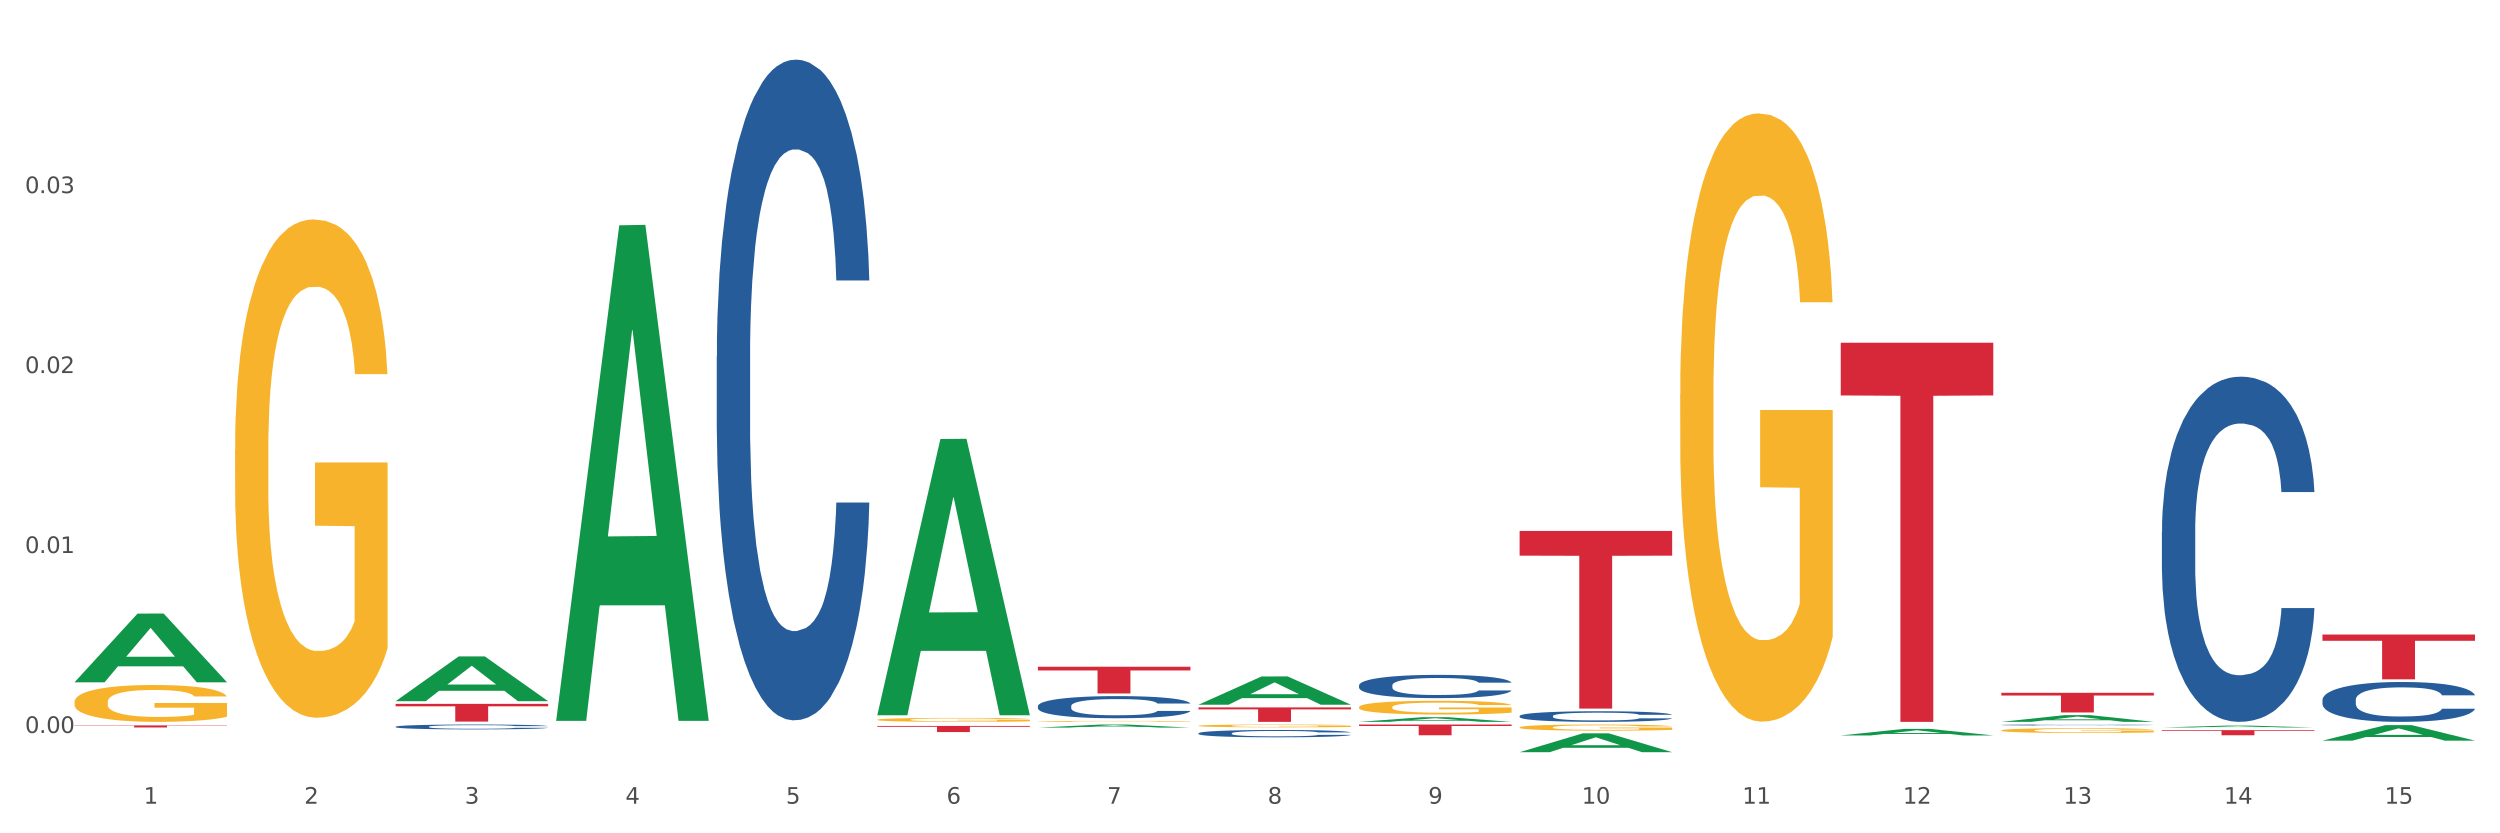<?xml version="1.0" encoding="utf-8" standalone="no"?>
<!DOCTYPE svg PUBLIC "-//W3C//DTD SVG 1.1//EN"
  "http://www.w3.org/Graphics/SVG/1.1/DTD/svg11.dtd">
<svg xmlns:xlink="http://www.w3.org/1999/xlink" width="1080pt" height="360pt" viewBox="0 0 1080 360" xmlns="http://www.w3.org/2000/svg" version="1.1">
 <rect x="0" y="0" width="1080" height="360" fill="#333333" stroke="none"/>
 <defs>
  <style type="text/css">*{stroke-linejoin: round; stroke-linecap: butt}</style>
 </defs>
 <g id="figure_1">
  <g id="patch_1">
   <path d="M 0 360 
L 1080 360 
L 1080 0 
L 0 0 
z
" style="fill: #ffffff; stroke: #ffffff; stroke-linejoin: miter"/>
  </g>
  <g id="axes_1">
   <g id="matplotlib.axis_1">
    <g id="xtick_1">
     <g id="text_1">
      <!-- 1 -->
      <g style="fill: #4d4d4d" transform="translate(62.07 347.204) scale(0.096 -0.096)">
       <defs>
        <path id="DejaVuSans-31" d="M 794 531 
L 1825 531 
L 1825 4091 
L 703 3866 
L 703 4441 
L 1819 4666 
L 2450 4666 
L 2450 531 
L 3481 531 
L 3481 0 
L 794 0 
L 794 531 
z
" transform="scale(0.016)"/>
       </defs>
       <use xlink:href="#DejaVuSans-31"/>
      </g>
     </g>
    </g>
    <g id="xtick_2">
     <g id="text_2">
      <!-- 2 -->
      <g style="fill: #4d4d4d" transform="translate(131.436 347.204) scale(0.096 -0.096)">
       <defs>
        <path id="DejaVuSans-32" d="M 1228 531 
L 3431 531 
L 3431 0 
L 469 0 
L 469 531 
Q 828 903 1448 1529 
Q 2069 2156 2228 2338 
Q 2531 2678 2651 2914 
Q 2772 3150 2772 3378 
Q 2772 3750 2511 3984 
Q 2250 4219 1831 4219 
Q 1534 4219 1204 4116 
Q 875 4013 500 3803 
L 500 4441 
Q 881 4594 1212 4672 
Q 1544 4750 1819 4750 
Q 2544 4750 2975 4387 
Q 3406 4025 3406 3419 
Q 3406 3131 3298 2873 
Q 3191 2616 2906 2266 
Q 2828 2175 2409 1742 
Q 1991 1309 1228 531 
z
" transform="scale(0.016)"/>
       </defs>
       <use xlink:href="#DejaVuSans-32"/>
      </g>
     </g>
    </g>
    <g id="xtick_3">
     <g id="text_3">
      <!-- 3 -->
      <g style="fill: #4d4d4d" transform="translate(200.802 347.204) scale(0.096 -0.096)">
       <defs>
        <path id="DejaVuSans-33" d="M 2597 2516 
Q 3050 2419 3304 2112 
Q 3559 1806 3559 1356 
Q 3559 666 3084 287 
Q 2609 -91 1734 -91 
Q 1441 -91 1130 -33 
Q 819 25 488 141 
L 488 750 
Q 750 597 1062 519 
Q 1375 441 1716 441 
Q 2309 441 2620 675 
Q 2931 909 2931 1356 
Q 2931 1769 2642 2001 
Q 2353 2234 1838 2234 
L 1294 2234 
L 1294 2753 
L 1863 2753 
Q 2328 2753 2575 2939 
Q 2822 3125 2822 3475 
Q 2822 3834 2567 4026 
Q 2313 4219 1838 4219 
Q 1578 4219 1281 4162 
Q 984 4106 628 3988 
L 628 4550 
Q 988 4650 1302 4700 
Q 1616 4750 1894 4750 
Q 2613 4750 3031 4423 
Q 3450 4097 3450 3541 
Q 3450 3153 3228 2886 
Q 3006 2619 2597 2516 
z
" transform="scale(0.016)"/>
       </defs>
       <use xlink:href="#DejaVuSans-33"/>
      </g>
     </g>
    </g>
    <g id="xtick_4">
     <g id="text_4">
      <!-- 4 -->
      <g style="fill: #4d4d4d" transform="translate(270.169 347.204) scale(0.096 -0.096)">
       <defs>
        <path id="DejaVuSans-34" d="M 2419 4116 
L 825 1625 
L 2419 1625 
L 2419 4116 
z
M 2253 4666 
L 3047 4666 
L 3047 1625 
L 3713 1625 
L 3713 1100 
L 3047 1100 
L 3047 0 
L 2419 0 
L 2419 1100 
L 313 1100 
L 313 1709 
L 2253 4666 
z
" transform="scale(0.016)"/>
       </defs>
       <use xlink:href="#DejaVuSans-34"/>
      </g>
     </g>
    </g>
    <g id="xtick_5">
     <g id="text_5">
      <!-- 5 -->
      <g style="fill: #4d4d4d" transform="translate(339.535 347.204) scale(0.096 -0.096)">
       <defs>
        <path id="DejaVuSans-35" d="M 691 4666 
L 3169 4666 
L 3169 4134 
L 1269 4134 
L 1269 2991 
Q 1406 3038 1543 3061 
Q 1681 3084 1819 3084 
Q 2600 3084 3056 2656 
Q 3513 2228 3513 1497 
Q 3513 744 3044 326 
Q 2575 -91 1722 -91 
Q 1428 -91 1123 -41 
Q 819 9 494 109 
L 494 744 
Q 775 591 1075 516 
Q 1375 441 1709 441 
Q 2250 441 2565 725 
Q 2881 1009 2881 1497 
Q 2881 1984 2565 2268 
Q 2250 2553 1709 2553 
Q 1456 2553 1204 2497 
Q 953 2441 691 2322 
L 691 4666 
z
" transform="scale(0.016)"/>
       </defs>
       <use xlink:href="#DejaVuSans-35"/>
      </g>
     </g>
    </g>
    <g id="xtick_6">
     <g id="text_6">
      <!-- 6 -->
      <g style="fill: #4d4d4d" transform="translate(408.901 347.204) scale(0.096 -0.096)">
       <defs>
        <path id="DejaVuSans-36" d="M 2113 2584 
Q 1688 2584 1439 2293 
Q 1191 2003 1191 1497 
Q 1191 994 1439 701 
Q 1688 409 2113 409 
Q 2538 409 2786 701 
Q 3034 994 3034 1497 
Q 3034 2003 2786 2293 
Q 2538 2584 2113 2584 
z
M 3366 4563 
L 3366 3988 
Q 3128 4100 2886 4159 
Q 2644 4219 2406 4219 
Q 1781 4219 1451 3797 
Q 1122 3375 1075 2522 
Q 1259 2794 1537 2939 
Q 1816 3084 2150 3084 
Q 2853 3084 3261 2657 
Q 3669 2231 3669 1497 
Q 3669 778 3244 343 
Q 2819 -91 2113 -91 
Q 1303 -91 875 529 
Q 447 1150 447 2328 
Q 447 3434 972 4092 
Q 1497 4750 2381 4750 
Q 2619 4750 2861 4703 
Q 3103 4656 3366 4563 
z
" transform="scale(0.016)"/>
       </defs>
       <use xlink:href="#DejaVuSans-36"/>
      </g>
     </g>
    </g>
    <g id="xtick_7">
     <g id="text_7">
      <!-- 7 -->
      <g style="fill: #4d4d4d" transform="translate(478.267 347.204) scale(0.096 -0.096)">
       <defs>
        <path id="DejaVuSans-37" d="M 525 4666 
L 3525 4666 
L 3525 4397 
L 1831 0 
L 1172 0 
L 2766 4134 
L 525 4134 
L 525 4666 
z
" transform="scale(0.016)"/>
       </defs>
       <use xlink:href="#DejaVuSans-37"/>
      </g>
     </g>
    </g>
    <g id="xtick_8">
     <g id="text_8">
      <!-- 8 -->
      <g style="fill: #4d4d4d" transform="translate(547.634 347.204) scale(0.096 -0.096)">
       <defs>
        <path id="DejaVuSans-38" d="M 2034 2216 
Q 1584 2216 1326 1975 
Q 1069 1734 1069 1313 
Q 1069 891 1326 650 
Q 1584 409 2034 409 
Q 2484 409 2743 651 
Q 3003 894 3003 1313 
Q 3003 1734 2745 1975 
Q 2488 2216 2034 2216 
z
M 1403 2484 
Q 997 2584 770 2862 
Q 544 3141 544 3541 
Q 544 4100 942 4425 
Q 1341 4750 2034 4750 
Q 2731 4750 3128 4425 
Q 3525 4100 3525 3541 
Q 3525 3141 3298 2862 
Q 3072 2584 2669 2484 
Q 3125 2378 3379 2068 
Q 3634 1759 3634 1313 
Q 3634 634 3220 271 
Q 2806 -91 2034 -91 
Q 1263 -91 848 271 
Q 434 634 434 1313 
Q 434 1759 690 2068 
Q 947 2378 1403 2484 
z
M 1172 3481 
Q 1172 3119 1398 2916 
Q 1625 2713 2034 2713 
Q 2441 2713 2670 2916 
Q 2900 3119 2900 3481 
Q 2900 3844 2670 4047 
Q 2441 4250 2034 4250 
Q 1625 4250 1398 4047 
Q 1172 3844 1172 3481 
z
" transform="scale(0.016)"/>
       </defs>
       <use xlink:href="#DejaVuSans-38"/>
      </g>
     </g>
    </g>
    <g id="xtick_9">
     <g id="text_9">
      <!-- 9 -->
      <g style="fill: #4d4d4d" transform="translate(617 347.204) scale(0.096 -0.096)">
       <defs>
        <path id="DejaVuSans-39" d="M 703 97 
L 703 672 
Q 941 559 1184 500 
Q 1428 441 1663 441 
Q 2288 441 2617 861 
Q 2947 1281 2994 2138 
Q 2813 1869 2534 1725 
Q 2256 1581 1919 1581 
Q 1219 1581 811 2004 
Q 403 2428 403 3163 
Q 403 3881 828 4315 
Q 1253 4750 1959 4750 
Q 2769 4750 3195 4129 
Q 3622 3509 3622 2328 
Q 3622 1225 3098 567 
Q 2575 -91 1691 -91 
Q 1453 -91 1209 -44 
Q 966 3 703 97 
z
M 1959 2075 
Q 2384 2075 2632 2365 
Q 2881 2656 2881 3163 
Q 2881 3666 2632 3958 
Q 2384 4250 1959 4250 
Q 1534 4250 1286 3958 
Q 1038 3666 1038 3163 
Q 1038 2656 1286 2365 
Q 1534 2075 1959 2075 
z
" transform="scale(0.016)"/>
       </defs>
       <use xlink:href="#DejaVuSans-39"/>
      </g>
     </g>
    </g>
    <g id="xtick_10">
     <g id="text_10">
      <!-- 10 -->
      <g style="fill: #4d4d4d" transform="translate(683.312 347.204) scale(0.096 -0.096)">
       <defs>
        <path id="DejaVuSans-30" d="M 2034 4250 
Q 1547 4250 1301 3770 
Q 1056 3291 1056 2328 
Q 1056 1369 1301 889 
Q 1547 409 2034 409 
Q 2525 409 2770 889 
Q 3016 1369 3016 2328 
Q 3016 3291 2770 3770 
Q 2525 4250 2034 4250 
z
M 2034 4750 
Q 2819 4750 3233 4129 
Q 3647 3509 3647 2328 
Q 3647 1150 3233 529 
Q 2819 -91 2034 -91 
Q 1250 -91 836 529 
Q 422 1150 422 2328 
Q 422 3509 836 4129 
Q 1250 4750 2034 4750 
z
" transform="scale(0.016)"/>
       </defs>
       <use xlink:href="#DejaVuSans-31"/>
       <use xlink:href="#DejaVuSans-30" transform="translate(63.623 0)"/>
      </g>
     </g>
    </g>
    <g id="xtick_11">
     <g id="text_11">
      <!-- 11 -->
      <g style="fill: #4d4d4d" transform="translate(752.678 347.204) scale(0.096 -0.096)">
       <use xlink:href="#DejaVuSans-31"/>
       <use xlink:href="#DejaVuSans-31" transform="translate(63.623 0)"/>
      </g>
     </g>
    </g>
    <g id="xtick_12">
     <g id="text_12">
      <!-- 12 -->
      <g style="fill: #4d4d4d" transform="translate(822.044 347.204) scale(0.096 -0.096)">
       <use xlink:href="#DejaVuSans-31"/>
       <use xlink:href="#DejaVuSans-32" transform="translate(63.623 0)"/>
      </g>
     </g>
    </g>
    <g id="xtick_13">
     <g id="text_13">
      <!-- 13 -->
      <g style="fill: #4d4d4d" transform="translate(891.411 347.204) scale(0.096 -0.096)">
       <use xlink:href="#DejaVuSans-31"/>
       <use xlink:href="#DejaVuSans-33" transform="translate(63.623 0)"/>
      </g>
     </g>
    </g>
    <g id="xtick_14">
     <g id="text_14">
      <!-- 14 -->
      <g style="fill: #4d4d4d" transform="translate(960.777 347.204) scale(0.096 -0.096)">
       <use xlink:href="#DejaVuSans-31"/>
       <use xlink:href="#DejaVuSans-34" transform="translate(63.623 0)"/>
      </g>
     </g>
    </g>
    <g id="xtick_15">
     <g id="text_15">
      <!-- 15 -->
      <g style="fill: #4d4d4d" transform="translate(1030.143 347.204) scale(0.096 -0.096)">
       <use xlink:href="#DejaVuSans-31"/>
       <use xlink:href="#DejaVuSans-35" transform="translate(63.623 0)"/>
      </g>
     </g>
    </g>
    <g id="xtick_16"/>
    <g id="xtick_17"/>
    <g id="xtick_18"/>
    <g id="xtick_19"/>
    <g id="xtick_20"/>
    <g id="xtick_21"/>
    <g id="xtick_22"/>
    <g id="xtick_23"/>
    <g id="xtick_24"/>
    <g id="xtick_25"/>
    <g id="xtick_26"/>
    <g id="xtick_27"/>
    <g id="xtick_28"/>
    <g id="xtick_29"/>
   </g>
   <g id="matplotlib.axis_2">
    <g id="ytick_1">
     <g id="text_16">
      <!-- 0.00 -->
      <g style="fill: #4d4d4d" transform="translate(10.8 316.642) scale(0.096 -0.096)">
       <defs>
        <path id="DejaVuSans-2e" d="M 684 794 
L 1344 794 
L 1344 0 
L 684 0 
L 684 794 
z
" transform="scale(0.016)"/>
       </defs>
       <use xlink:href="#DejaVuSans-30"/>
       <use xlink:href="#DejaVuSans-2e" transform="translate(63.623 0)"/>
       <use xlink:href="#DejaVuSans-30" transform="translate(95.41 0)"/>
       <use xlink:href="#DejaVuSans-30" transform="translate(159.033 0)"/>
      </g>
     </g>
    </g>
    <g id="ytick_2">
     <g id="text_17">
      <!-- 0.01 -->
      <g style="fill: #4d4d4d" transform="translate(10.8 238.906) scale(0.096 -0.096)">
       <use xlink:href="#DejaVuSans-30"/>
       <use xlink:href="#DejaVuSans-2e" transform="translate(63.623 0)"/>
       <use xlink:href="#DejaVuSans-30" transform="translate(95.41 0)"/>
       <use xlink:href="#DejaVuSans-31" transform="translate(159.033 0)"/>
      </g>
     </g>
    </g>
    <g id="ytick_3">
     <g id="text_18">
      <!-- 0.02 -->
      <g style="fill: #4d4d4d" transform="translate(10.8 161.17) scale(0.096 -0.096)">
       <use xlink:href="#DejaVuSans-30"/>
       <use xlink:href="#DejaVuSans-2e" transform="translate(63.623 0)"/>
       <use xlink:href="#DejaVuSans-30" transform="translate(95.41 0)"/>
       <use xlink:href="#DejaVuSans-32" transform="translate(159.033 0)"/>
      </g>
     </g>
    </g>
    <g id="ytick_4">
     <g id="text_19">
      <!-- 0.03 -->
      <g style="fill: #4d4d4d" transform="translate(10.8 83.435) scale(0.096 -0.096)">
       <use xlink:href="#DejaVuSans-30"/>
       <use xlink:href="#DejaVuSans-2e" transform="translate(63.623 0)"/>
       <use xlink:href="#DejaVuSans-30" transform="translate(95.41 0)"/>
       <use xlink:href="#DejaVuSans-33" transform="translate(159.033 0)"/>
      </g>
     </g>
    </g>
    <g id="ytick_5"/>
    <g id="ytick_6"/>
    <g id="ytick_7"/>
    <g id="ytick_8"/>
   </g>
   <g id="PolyCollection_1">
    <path d="M 32.175 294.718 
L 32.243 294.69 
L 59.417 265.072 
L 70.695 265.044 
L 98.073 294.774 
L 85.029 294.774 
L 79.119 287.851 
L 51.061 287.851 
L 50.857 287.963 
L 45.151 294.774 
L 32.175 294.774 
L 32.175 294.718 
L 54.594 283.719 
L 75.586 283.692 
L 65.192 271.381 
L 65.056 271.325 
L 64.92 271.409 
L 54.526 283.692 
L 54.594 283.719 
L 32.175 294.718 
z
" clip-path="url(#p62527c1f6c)" style="fill: #109648"/>
    <path d="M 170.907 313.939 
L 170.985 313.937 
L 170.985 313.883 
L 171.219 313.81 
L 172.076 313.676 
L 173.166 313.574 
L 175.036 313.455 
L 176.048 313.405 
L 177.373 313.35 
L 180.099 313.259 
L 183.215 313.183 
L 185.396 313.14 
L 187.031 313.113 
L 190.692 313.065 
L 192.796 313.044 
L 194.977 313.027 
L 196.846 313.016 
L 199.962 313.002 
L 202.454 312.996 
L 205.336 312.994 
L 207.751 312.996 
L 210.945 313.004 
L 215.618 313.027 
L 217.41 313.04 
L 219.825 313.064 
L 222.317 313.094 
L 224.342 313.125 
L 226.679 313.169 
L 229.094 313.227 
L 231.431 313.3 
L 233.066 313.367 
L 234.391 313.438 
L 235.559 313.524 
L 236.416 313.618 
L 236.805 313.697 
L 222.551 313.697 
L 222.161 313.626 
L 221.382 313.549 
L 220.604 313.497 
L 219.747 313.455 
L 218.422 313.407 
L 217.254 313.377 
L 215.307 313.34 
L 213.515 313.317 
L 212.035 313.304 
L 210.244 313.292 
L 206.427 313.281 
L 203.701 313.281 
L 201.987 313.284 
L 199.884 313.294 
L 198.092 313.307 
L 195.989 313.33 
L 194.353 313.355 
L 192.718 313.388 
L 191.783 313.411 
L 190.381 313.453 
L 189.446 313.488 
L 188.2 313.547 
L 187.499 313.59 
L 186.252 313.699 
L 185.707 313.78 
L 185.474 313.835 
L 185.318 313.897 
L 185.318 314.196 
L 185.785 314.331 
L 186.175 314.388 
L 186.798 314.454 
L 187.966 314.538 
L 189.68 314.621 
L 191.471 314.68 
L 192.951 314.717 
L 194.353 314.744 
L 195.755 314.765 
L 197.469 314.784 
L 198.871 314.796 
L 200.974 314.807 
L 203.467 314.813 
L 205.414 314.813 
L 209.387 314.803 
L 211.178 314.794 
L 212.892 314.78 
L 214.761 314.759 
L 216.241 314.736 
L 217.098 314.719 
L 218.5 314.682 
L 219.591 314.644 
L 220.526 314.6 
L 221.149 314.561 
L 221.85 314.504 
L 222.395 314.438 
L 222.551 314.404 
L 236.805 314.404 
L 236.494 314.473 
L 235.949 314.54 
L 234.858 314.63 
L 234.001 314.682 
L 232.677 314.746 
L 231.275 314.799 
L 229.328 314.859 
L 227.536 314.903 
L 225.667 314.941 
L 223.641 314.976 
L 219.98 315.024 
L 218.656 315.037 
L 215.852 315.06 
L 213.671 315.074 
L 210.477 315.087 
L 207.206 315.095 
L 203.779 315.097 
L 200.741 315.093 
L 197.391 315.082 
L 195.288 315.07 
L 192.951 315.053 
L 190.225 315.026 
L 187.655 314.993 
L 185.24 314.955 
L 182.981 314.911 
L 180.878 314.861 
L 178.152 314.778 
L 176.126 314.698 
L 174.646 314.623 
L 173.634 314.559 
L 172.621 314.479 
L 172.076 314.423 
L 171.219 314.289 
L 170.907 314.164 
L 170.907 313.939 
z
" clip-path="url(#p62527c1f6c)" style="fill: #255c99"/>
    <path d="M 101.541 194.27 
L 101.619 194.073 
L 101.619 186.995 
L 101.775 180.9 
L 102.553 166.155 
L 103.72 153.965 
L 104.575 147.477 
L 105.431 142.169 
L 106.443 136.86 
L 107.688 131.355 
L 109.944 123.294 
L 111.344 119.165 
L 113.056 114.84 
L 116.168 108.548 
L 118.424 105.01 
L 120.758 102.06 
L 124.57 98.521 
L 127.06 96.949 
L 129.705 95.769 
L 132.895 94.983 
L 135.307 94.786 
L 140.598 95.376 
L 145.11 97.145 
L 147.289 98.521 
L 150.089 100.881 
L 151.568 102.454 
L 153.979 105.599 
L 156.469 109.728 
L 158.181 113.267 
L 160.748 119.952 
L 162.693 126.636 
L 164.483 134.894 
L 165.416 140.596 
L 166.117 145.904 
L 166.739 151.999 
L 167.361 161.633 
L 153.357 161.633 
L 152.812 154.751 
L 151.957 148.263 
L 150.712 141.972 
L 149.623 138.04 
L 147.755 133.125 
L 146.044 129.979 
L 144.254 127.62 
L 142.076 125.653 
L 140.364 124.67 
L 137.952 123.884 
L 133.206 124.081 
L 130.017 125.653 
L 127.838 127.62 
L 126.438 129.389 
L 125.193 131.355 
L 123.792 134.108 
L 122.159 138.236 
L 120.992 141.972 
L 119.825 146.691 
L 118.891 151.409 
L 118.035 156.914 
L 117.335 162.812 
L 116.79 168.907 
L 116.324 176.378 
L 115.935 188.765 
L 115.935 215.7 
L 116.09 221.795 
L 116.479 229.856 
L 116.946 235.951 
L 117.724 243.225 
L 118.424 248.14 
L 119.747 255.218 
L 121.225 261.117 
L 122.392 264.852 
L 123.559 267.998 
L 125.582 272.323 
L 127.838 275.862 
L 129.783 278.025 
L 132.428 279.991 
L 134.218 280.777 
L 135.774 281.171 
L 139.586 281.171 
L 142.309 280.581 
L 145.343 279.205 
L 147.678 277.435 
L 149.623 275.272 
L 151.801 271.733 
L 153.201 268.391 
L 153.201 227.3 
L 136.085 227.103 
L 136.085 199.775 
L 167.439 199.775 
L 167.439 279.991 
L 166.117 284.12 
L 164.638 287.855 
L 163.082 291.198 
L 160.748 295.326 
L 157.947 299.259 
L 155.458 302.011 
L 152.812 304.37 
L 149.7 306.533 
L 145.655 308.499 
L 143.165 309.286 
L 140.053 309.875 
L 136.396 310.072 
L 133.206 309.679 
L 130.094 308.696 
L 126.827 306.926 
L 123.637 304.37 
L 121.225 301.815 
L 118.813 298.669 
L 116.246 294.54 
L 114.223 290.608 
L 112.667 287.069 
L 110.955 282.547 
L 109.088 276.649 
L 107.688 271.34 
L 106.443 265.835 
L 105.12 258.757 
L 104.186 252.662 
L 103.253 244.995 
L 102.708 239.293 
L 102.086 230.446 
L 101.619 218.059 
L 101.541 194.27 
z
" clip-path="url(#p62527c1f6c)" style="fill: #f7b32b"/>
    <path d="M 379.006 310.925 
L 379.084 310.923 
L 379.084 310.867 
L 379.24 310.818 
L 380.018 310.701 
L 381.185 310.604 
L 382.04 310.553 
L 382.896 310.51 
L 383.908 310.468 
L 385.152 310.424 
L 387.409 310.36 
L 388.809 310.327 
L 390.521 310.293 
L 393.633 310.243 
L 395.889 310.215 
L 398.223 310.191 
L 402.035 310.163 
L 404.525 310.151 
L 407.17 310.141 
L 410.36 310.135 
L 412.772 310.134 
L 418.062 310.138 
L 422.575 310.152 
L 424.753 310.163 
L 427.554 310.182 
L 429.032 310.195 
L 431.444 310.22 
L 433.934 310.252 
L 435.646 310.281 
L 438.213 310.334 
L 440.158 310.387 
L 441.948 310.453 
L 442.881 310.498 
L 443.581 310.54 
L 444.204 310.589 
L 444.826 310.665 
L 430.822 310.665 
L 430.277 310.61 
L 429.422 310.559 
L 428.177 310.509 
L 427.087 310.478 
L 425.22 310.438 
L 423.509 310.413 
L 421.719 310.395 
L 419.541 310.379 
L 417.829 310.371 
L 415.417 310.365 
L 410.671 310.367 
L 407.481 310.379 
L 405.303 310.395 
L 403.903 310.409 
L 402.658 310.424 
L 401.257 310.446 
L 399.624 310.479 
L 398.456 310.509 
L 397.289 310.546 
L 396.356 310.584 
L 395.5 310.628 
L 394.8 310.675 
L 394.255 310.723 
L 393.788 310.782 
L 393.399 310.881 
L 393.399 311.095 
L 393.555 311.144 
L 393.944 311.208 
L 394.411 311.256 
L 395.189 311.314 
L 395.889 311.353 
L 397.212 311.409 
L 398.69 311.456 
L 399.857 311.486 
L 401.024 311.511 
L 403.047 311.545 
L 405.303 311.573 
L 407.248 311.591 
L 409.893 311.606 
L 411.683 311.613 
L 413.239 311.616 
L 417.051 311.616 
L 419.774 311.611 
L 422.808 311.6 
L 425.142 311.586 
L 427.087 311.569 
L 429.266 311.541 
L 430.666 311.514 
L 430.666 311.187 
L 413.55 311.186 
L 413.55 310.968 
L 444.904 310.968 
L 444.904 311.606 
L 443.581 311.639 
L 442.103 311.669 
L 440.547 311.695 
L 438.213 311.728 
L 435.412 311.759 
L 432.923 311.781 
L 430.277 311.8 
L 427.165 311.817 
L 423.12 311.833 
L 420.63 311.839 
L 417.518 311.844 
L 413.861 311.845 
L 410.671 311.842 
L 407.559 311.835 
L 404.292 311.82 
L 401.102 311.8 
L 398.69 311.78 
L 396.278 311.755 
L 393.711 311.722 
L 391.688 311.691 
L 390.132 311.663 
L 388.42 311.627 
L 386.553 311.58 
L 385.152 311.537 
L 383.908 311.494 
L 382.585 311.437 
L 381.651 311.389 
L 380.718 311.328 
L 380.173 311.283 
L 379.551 311.212 
L 379.084 311.114 
L 379.006 310.925 
z
" clip-path="url(#p62527c1f6c)" style="fill: #f7b32b"/>
    <path d="M 517.739 313.551 
L 517.816 313.55 
L 517.816 313.511 
L 517.972 313.476 
L 518.75 313.394 
L 519.917 313.326 
L 520.773 313.289 
L 521.629 313.26 
L 522.64 313.23 
L 523.885 313.199 
L 526.141 313.154 
L 527.542 313.131 
L 529.253 313.107 
L 532.365 313.071 
L 534.621 313.052 
L 536.956 313.035 
L 540.768 313.015 
L 543.257 313.007 
L 545.903 313 
L 549.093 312.996 
L 551.504 312.994 
L 556.795 312.998 
L 561.307 313.008 
L 563.486 313.015 
L 566.287 313.029 
L 567.765 313.037 
L 570.177 313.055 
L 572.666 313.078 
L 574.378 313.098 
L 576.946 313.135 
L 578.891 313.173 
L 580.68 313.219 
L 581.614 313.251 
L 582.314 313.281 
L 582.936 313.315 
L 583.559 313.369 
L 569.554 313.369 
L 569.01 313.33 
L 568.154 313.294 
L 566.909 313.259 
L 565.82 313.237 
L 563.953 313.209 
L 562.241 313.191 
L 560.452 313.178 
L 558.273 313.167 
L 556.562 313.162 
L 554.15 313.157 
L 549.404 313.158 
L 546.214 313.167 
L 544.035 313.178 
L 542.635 313.188 
L 541.39 313.199 
L 539.99 313.214 
L 538.356 313.238 
L 537.189 313.259 
L 536.022 313.285 
L 535.088 313.311 
L 534.232 313.342 
L 533.532 313.375 
L 532.988 313.409 
L 532.521 313.451 
L 532.132 313.52 
L 532.132 313.671 
L 532.287 313.705 
L 532.676 313.75 
L 533.143 313.785 
L 533.921 313.825 
L 534.621 313.853 
L 535.944 313.892 
L 537.422 313.925 
L 538.589 313.946 
L 539.756 313.964 
L 541.779 313.988 
L 544.035 314.008 
L 545.981 314.02 
L 548.626 314.031 
L 550.415 314.035 
L 551.971 314.038 
L 555.784 314.038 
L 558.507 314.034 
L 561.541 314.027 
L 563.875 314.017 
L 565.82 314.005 
L 567.998 313.985 
L 569.399 313.966 
L 569.399 313.736 
L 552.282 313.735 
L 552.282 313.582 
L 583.636 313.582 
L 583.636 314.031 
L 582.314 314.054 
L 580.836 314.075 
L 579.28 314.094 
L 576.946 314.117 
L 574.145 314.139 
L 571.655 314.154 
L 569.01 314.168 
L 565.898 314.18 
L 561.852 314.191 
L 559.362 314.195 
L 556.25 314.198 
L 552.594 314.199 
L 549.404 314.197 
L 546.292 314.192 
L 543.024 314.182 
L 539.834 314.168 
L 537.422 314.153 
L 535.01 314.136 
L 532.443 314.112 
L 530.42 314.09 
L 528.864 314.071 
L 527.153 314.045 
L 525.285 314.012 
L 523.885 313.983 
L 522.64 313.952 
L 521.317 313.912 
L 520.384 313.878 
L 519.45 313.835 
L 518.906 313.803 
L 518.283 313.754 
L 517.816 313.684 
L 517.739 313.551 
z
" clip-path="url(#p62527c1f6c)" style="fill: #f7b32b"/>
    <path d="M 587.105 305.487 
L 587.183 305.482 
L 587.183 305.286 
L 587.338 305.118 
L 588.116 304.712 
L 589.283 304.376 
L 590.139 304.197 
L 590.995 304.051 
L 592.006 303.904 
L 593.251 303.752 
L 595.507 303.53 
L 596.908 303.416 
L 598.619 303.297 
L 601.731 303.124 
L 603.988 303.026 
L 606.322 302.945 
L 610.134 302.847 
L 612.624 302.804 
L 615.269 302.771 
L 618.459 302.75 
L 620.871 302.744 
L 626.161 302.76 
L 630.674 302.809 
L 632.852 302.847 
L 635.653 302.912 
L 637.131 302.956 
L 639.543 303.042 
L 642.033 303.156 
L 643.744 303.254 
L 646.312 303.438 
L 648.257 303.622 
L 650.046 303.85 
L 650.98 304.007 
L 651.68 304.154 
L 652.302 304.322 
L 652.925 304.587 
L 638.921 304.587 
L 638.376 304.397 
L 637.52 304.219 
L 636.275 304.045 
L 635.186 303.937 
L 633.319 303.801 
L 631.607 303.714 
L 629.818 303.649 
L 627.639 303.595 
L 625.928 303.568 
L 623.516 303.546 
L 618.77 303.552 
L 615.58 303.595 
L 613.402 303.649 
L 612.001 303.698 
L 610.756 303.752 
L 609.356 303.828 
L 607.722 303.942 
L 606.555 304.045 
L 605.388 304.175 
L 604.455 304.305 
L 603.599 304.457 
L 602.898 304.62 
L 602.354 304.788 
L 601.887 304.994 
L 601.498 305.335 
L 601.498 306.078 
L 601.654 306.246 
L 602.043 306.468 
L 602.509 306.636 
L 603.287 306.837 
L 603.988 306.972 
L 605.31 307.167 
L 606.789 307.33 
L 607.956 307.433 
L 609.123 307.52 
L 611.145 307.639 
L 613.402 307.736 
L 615.347 307.796 
L 617.992 307.85 
L 619.781 307.872 
L 621.337 307.883 
L 625.15 307.883 
L 627.873 307.867 
L 630.907 307.829 
L 633.241 307.78 
L 635.186 307.72 
L 637.365 307.623 
L 638.765 307.53 
L 638.765 306.398 
L 621.649 306.392 
L 621.649 305.639 
L 653.003 305.639 
L 653.003 307.85 
L 651.68 307.964 
L 650.202 308.067 
L 648.646 308.159 
L 646.312 308.273 
L 643.511 308.381 
L 641.021 308.457 
L 638.376 308.522 
L 635.264 308.582 
L 631.218 308.636 
L 628.729 308.658 
L 625.617 308.674 
L 621.96 308.68 
L 618.77 308.669 
L 615.658 308.642 
L 612.39 308.593 
L 609.2 308.522 
L 606.789 308.452 
L 604.377 308.365 
L 601.809 308.251 
L 599.786 308.143 
L 598.23 308.045 
L 596.519 307.921 
L 594.652 307.758 
L 593.251 307.612 
L 592.006 307.46 
L 590.684 307.265 
L 589.75 307.097 
L 588.816 306.885 
L 588.272 306.728 
L 587.649 306.484 
L 587.183 306.143 
L 587.105 305.487 
z
" clip-path="url(#p62527c1f6c)" style="fill: #f7b32b"/>
    <path d="M 656.471 314.223 
L 656.549 314.221 
L 656.549 314.134 
L 656.704 314.058 
L 657.482 313.876 
L 658.649 313.725 
L 659.505 313.645 
L 660.361 313.58 
L 661.372 313.514 
L 662.617 313.446 
L 664.874 313.347 
L 666.274 313.296 
L 667.986 313.242 
L 671.098 313.164 
L 673.354 313.121 
L 675.688 313.084 
L 679.5 313.041 
L 681.99 313.021 
L 684.635 313.007 
L 687.825 312.997 
L 690.237 312.994 
L 695.527 313.002 
L 700.04 313.024 
L 702.218 313.041 
L 705.019 313.07 
L 706.497 313.089 
L 708.909 313.128 
L 711.399 313.179 
L 713.111 313.223 
L 715.678 313.305 
L 717.623 313.388 
L 719.412 313.49 
L 720.346 313.56 
L 721.046 313.626 
L 721.669 313.701 
L 722.291 313.82 
L 708.287 313.82 
L 707.742 313.735 
L 706.886 313.655 
L 705.642 313.577 
L 704.552 313.529 
L 702.685 313.468 
L 700.973 313.429 
L 699.184 313.4 
L 697.006 313.376 
L 695.294 313.364 
L 692.882 313.354 
L 688.136 313.356 
L 684.946 313.376 
L 682.768 313.4 
L 681.367 313.422 
L 680.123 313.446 
L 678.722 313.48 
L 677.088 313.531 
L 675.921 313.577 
L 674.754 313.636 
L 673.821 313.694 
L 672.965 313.762 
L 672.265 313.835 
L 671.72 313.91 
L 671.253 314.002 
L 670.864 314.155 
L 670.864 314.488 
L 671.02 314.563 
L 671.409 314.663 
L 671.876 314.738 
L 672.654 314.828 
L 673.354 314.889 
L 674.677 314.976 
L 676.155 315.049 
L 677.322 315.095 
L 678.489 315.134 
L 680.512 315.188 
L 682.768 315.231 
L 684.713 315.258 
L 687.358 315.282 
L 689.148 315.292 
L 690.704 315.297 
L 694.516 315.297 
L 697.239 315.29 
L 700.273 315.273 
L 702.607 315.251 
L 704.552 315.224 
L 706.731 315.18 
L 708.131 315.139 
L 708.131 314.631 
L 691.015 314.629 
L 691.015 314.291 
L 722.369 314.291 
L 722.369 315.282 
L 721.046 315.333 
L 719.568 315.379 
L 718.012 315.421 
L 715.678 315.472 
L 712.877 315.52 
L 710.387 315.554 
L 707.742 315.583 
L 704.63 315.61 
L 700.584 315.635 
L 698.095 315.644 
L 694.983 315.652 
L 691.326 315.654 
L 688.136 315.649 
L 685.024 315.637 
L 681.756 315.615 
L 678.567 315.583 
L 676.155 315.552 
L 673.743 315.513 
L 671.175 315.462 
L 669.153 315.413 
L 667.597 315.37 
L 665.885 315.314 
L 664.018 315.241 
L 662.617 315.175 
L 661.372 315.107 
L 660.05 315.02 
L 659.116 314.945 
L 658.183 314.85 
L 657.638 314.78 
L 657.016 314.67 
L 656.549 314.517 
L 656.471 314.223 
z
" clip-path="url(#p62527c1f6c)" style="fill: #f7b32b"/>
    <path d="M 725.837 170.409 
L 725.915 170.169 
L 725.915 161.53 
L 726.071 154.091 
L 726.849 136.093 
L 728.016 121.214 
L 728.871 113.295 
L 729.727 106.816 
L 730.739 100.336 
L 731.984 93.617 
L 734.24 83.778 
L 735.64 78.738 
L 737.352 73.459 
L 740.464 65.78 
L 742.72 61.46 
L 745.054 57.86 
L 748.866 53.541 
L 751.356 51.621 
L 754.001 50.181 
L 757.191 49.221 
L 759.603 48.981 
L 764.894 49.701 
L 769.406 51.861 
L 771.585 53.541 
L 774.385 56.42 
L 775.864 58.34 
L 778.275 62.18 
L 780.765 67.219 
L 782.477 71.539 
L 785.044 79.698 
L 786.989 87.857 
L 788.779 97.936 
L 789.712 104.896 
L 790.412 111.375 
L 791.035 118.814 
L 791.657 130.573 
L 777.653 130.573 
L 777.108 122.174 
L 776.253 114.255 
L 775.008 106.576 
L 773.919 101.776 
L 772.051 95.777 
L 770.34 91.937 
L 768.55 89.057 
L 766.372 86.658 
L 764.66 85.458 
L 762.248 84.498 
L 757.502 84.738 
L 754.313 86.658 
L 752.134 89.057 
L 750.734 91.217 
L 749.489 93.617 
L 748.088 96.976 
L 746.455 102.016 
L 745.288 106.576 
L 744.121 112.335 
L 743.187 118.094 
L 742.331 124.814 
L 741.631 132.013 
L 741.086 139.452 
L 740.62 148.571 
L 740.23 163.69 
L 740.23 196.567 
L 740.386 204.006 
L 740.775 213.845 
L 741.242 221.284 
L 742.02 230.163 
L 742.72 236.163 
L 744.043 244.802 
L 745.521 252.001 
L 746.688 256.561 
L 747.855 260.4 
L 749.878 265.68 
L 752.134 269.999 
L 754.079 272.639 
L 756.724 275.039 
L 758.514 275.999 
L 760.07 276.479 
L 763.882 276.479 
L 766.605 275.759 
L 769.639 274.079 
L 771.974 271.919 
L 773.919 269.279 
L 776.097 264.96 
L 777.497 260.88 
L 777.497 210.725 
L 760.381 210.485 
L 760.381 177.129 
L 791.735 177.129 
L 791.735 275.039 
L 790.412 280.078 
L 788.934 284.638 
L 787.378 288.718 
L 785.044 293.757 
L 782.243 298.557 
L 779.754 301.916 
L 777.108 304.796 
L 773.996 307.436 
L 769.951 309.835 
L 767.461 310.795 
L 764.349 311.515 
L 760.692 311.755 
L 757.502 311.275 
L 754.39 310.075 
L 751.123 307.916 
L 747.933 304.796 
L 745.521 301.676 
L 743.109 297.837 
L 740.542 292.797 
L 738.519 287.998 
L 736.963 283.678 
L 735.251 278.159 
L 733.384 270.959 
L 731.984 264.48 
L 730.739 257.761 
L 729.416 249.121 
L 728.482 241.682 
L 727.549 232.323 
L 727.004 225.364 
L 726.382 214.565 
L 725.915 199.446 
L 725.837 170.409 
z
" clip-path="url(#p62527c1f6c)" style="fill: #f7b32b"/>
    <path d="M 864.57 315.534 
L 864.647 315.532 
L 864.647 315.464 
L 864.803 315.405 
L 865.581 315.262 
L 866.748 315.144 
L 867.604 315.081 
L 868.46 315.03 
L 869.471 314.978 
L 870.716 314.925 
L 872.972 314.847 
L 874.373 314.807 
L 876.084 314.765 
L 879.196 314.704 
L 881.453 314.67 
L 883.787 314.641 
L 887.599 314.607 
L 890.089 314.591 
L 892.734 314.58 
L 895.924 314.572 
L 898.336 314.57 
L 903.626 314.576 
L 908.139 314.593 
L 910.317 314.607 
L 913.118 314.63 
L 914.596 314.645 
L 917.008 314.675 
L 919.498 314.715 
L 921.209 314.75 
L 923.777 314.814 
L 925.722 314.879 
L 927.511 314.959 
L 928.445 315.014 
L 929.145 315.066 
L 929.767 315.125 
L 930.39 315.218 
L 916.385 315.218 
L 915.841 315.151 
L 914.985 315.089 
L 913.74 315.028 
L 912.651 314.99 
L 910.784 314.942 
L 909.072 314.911 
L 907.283 314.889 
L 905.104 314.87 
L 903.393 314.86 
L 900.981 314.852 
L 896.235 314.854 
L 893.045 314.87 
L 890.867 314.889 
L 889.466 314.906 
L 888.221 314.925 
L 886.821 314.951 
L 885.187 314.991 
L 884.02 315.028 
L 882.853 315.073 
L 881.919 315.119 
L 881.064 315.172 
L 880.363 315.23 
L 879.819 315.289 
L 879.352 315.361 
L 878.963 315.481 
L 878.963 315.742 
L 879.119 315.801 
L 879.508 315.879 
L 879.974 315.938 
L 880.752 316.009 
L 881.453 316.056 
L 882.775 316.125 
L 884.253 316.182 
L 885.42 316.218 
L 886.587 316.249 
L 888.61 316.291 
L 890.867 316.325 
L 892.812 316.346 
L 895.457 316.365 
L 897.246 316.373 
L 898.802 316.376 
L 902.615 316.376 
L 905.338 316.371 
L 908.372 316.357 
L 910.706 316.34 
L 912.651 316.319 
L 914.829 316.285 
L 916.23 316.253 
L 916.23 315.854 
L 899.114 315.852 
L 899.114 315.588 
L 930.468 315.588 
L 930.468 316.365 
L 929.145 316.405 
L 927.667 316.441 
L 926.111 316.473 
L 923.777 316.514 
L 920.976 316.552 
L 918.486 316.578 
L 915.841 316.601 
L 912.729 316.622 
L 908.683 316.641 
L 906.193 316.649 
L 903.081 316.654 
L 899.425 316.656 
L 896.235 316.653 
L 893.123 316.643 
L 889.855 316.626 
L 886.665 316.601 
L 884.253 316.576 
L 881.842 316.546 
L 879.274 316.506 
L 877.251 316.468 
L 875.695 316.433 
L 873.984 316.39 
L 872.116 316.333 
L 870.716 316.281 
L 869.471 316.228 
L 868.149 316.159 
L 867.215 316.1 
L 866.281 316.026 
L 865.737 315.971 
L 865.114 315.885 
L 864.647 315.765 
L 864.57 315.534 
z
" clip-path="url(#p62527c1f6c)" style="fill: #f7b32b"/>
    <path d="M 309.64 154.009 
L 309.718 153.748 
L 309.718 146.449 
L 309.951 136.544 
L 310.808 118.297 
L 311.899 104.482 
L 313.768 88.32 
L 314.781 81.543 
L 316.105 73.983 
L 318.831 61.732 
L 321.947 51.305 
L 324.128 45.57 
L 325.764 41.921 
L 329.425 35.404 
L 331.528 32.537 
L 333.709 30.191 
L 335.578 28.627 
L 338.694 26.802 
L 341.187 26.02 
L 344.069 25.759 
L 346.484 26.02 
L 349.677 27.063 
L 354.351 30.191 
L 356.142 32.016 
L 358.557 35.144 
L 361.05 39.314 
L 363.075 43.485 
L 365.412 49.48 
L 367.826 57.3 
L 370.163 67.206 
L 371.799 76.329 
L 373.123 85.974 
L 374.291 97.704 
L 375.148 110.477 
L 375.538 121.164 
L 361.283 121.164 
L 360.894 111.52 
L 360.115 101.093 
L 359.336 94.055 
L 358.479 88.32 
L 357.155 81.803 
L 355.987 77.633 
L 354.039 72.68 
L 352.248 69.552 
L 350.768 67.727 
L 348.976 66.163 
L 345.159 64.599 
L 342.433 64.599 
L 340.719 65.121 
L 338.616 66.424 
L 336.825 68.249 
L 334.722 71.377 
L 333.086 74.765 
L 331.45 79.197 
L 330.515 82.325 
L 329.113 88.059 
L 328.179 92.752 
L 326.932 100.832 
L 326.231 106.567 
L 324.985 121.425 
L 324.44 132.373 
L 324.206 139.933 
L 324.05 148.274 
L 324.05 188.939 
L 324.518 207.185 
L 324.907 215.005 
L 325.53 223.868 
L 326.699 235.338 
L 328.412 246.546 
L 330.204 254.627 
L 331.684 259.58 
L 333.086 263.229 
L 334.488 266.097 
L 336.202 268.703 
L 337.604 270.267 
L 339.707 271.831 
L 342.199 272.613 
L 344.147 272.613 
L 348.119 271.31 
L 349.911 270.007 
L 351.624 268.182 
L 353.494 265.315 
L 354.974 262.187 
L 355.831 259.841 
L 357.233 254.888 
L 358.323 249.675 
L 359.258 243.679 
L 359.881 238.466 
L 360.582 230.646 
L 361.127 221.783 
L 361.283 217.091 
L 375.538 217.091 
L 375.226 226.475 
L 374.681 235.598 
L 373.59 247.85 
L 372.734 254.888 
L 371.409 263.49 
L 370.007 270.789 
L 368.06 278.869 
L 366.268 284.865 
L 364.399 290.078 
L 362.374 294.77 
L 358.713 301.287 
L 357.389 303.112 
L 354.584 306.24 
L 352.403 308.064 
L 349.21 309.889 
L 345.938 310.932 
L 342.511 311.192 
L 339.473 310.671 
L 336.124 309.107 
L 334.021 307.543 
L 331.684 305.197 
L 328.957 301.548 
L 326.387 297.116 
L 323.972 291.903 
L 321.713 285.908 
L 319.61 279.13 
L 316.884 267.921 
L 314.859 256.973 
L 313.379 246.807 
L 312.366 238.205 
L 311.354 227.257 
L 310.808 219.698 
L 309.951 201.451 
L 309.64 184.507 
L 309.64 154.009 
z
" clip-path="url(#p62527c1f6c)" style="fill: #255c99"/>
    <path d="M 448.372 305.013 
L 448.45 305.005 
L 448.45 304.76 
L 448.684 304.428 
L 449.541 303.816 
L 450.631 303.353 
L 452.501 302.811 
L 453.513 302.584 
L 454.837 302.33 
L 457.564 301.92 
L 460.679 301.57 
L 462.861 301.378 
L 464.496 301.255 
L 468.157 301.037 
L 470.26 300.941 
L 472.441 300.862 
L 474.311 300.81 
L 477.427 300.748 
L 479.919 300.722 
L 482.801 300.714 
L 485.216 300.722 
L 488.41 300.757 
L 493.083 300.862 
L 494.875 300.923 
L 497.289 301.028 
L 499.782 301.168 
L 501.807 301.308 
L 504.144 301.509 
L 506.559 301.771 
L 508.896 302.103 
L 510.531 302.409 
L 511.856 302.732 
L 513.024 303.126 
L 513.881 303.554 
L 514.27 303.912 
L 500.016 303.912 
L 499.626 303.589 
L 498.847 303.239 
L 498.068 303.003 
L 497.212 302.811 
L 495.887 302.593 
L 494.719 302.453 
L 492.772 302.287 
L 490.98 302.182 
L 489.5 302.121 
L 487.709 302.068 
L 483.892 302.016 
L 481.165 302.016 
L 479.452 302.033 
L 477.349 302.077 
L 475.557 302.138 
L 473.454 302.243 
L 471.818 302.357 
L 470.183 302.505 
L 469.248 302.61 
L 467.846 302.802 
L 466.911 302.96 
L 465.665 303.231 
L 464.964 303.423 
L 463.717 303.921 
L 463.172 304.288 
L 462.938 304.541 
L 462.783 304.821 
L 462.783 306.185 
L 463.25 306.796 
L 463.639 307.058 
L 464.263 307.356 
L 465.431 307.74 
L 467.145 308.116 
L 468.936 308.387 
L 470.416 308.553 
L 471.818 308.675 
L 473.22 308.771 
L 474.934 308.859 
L 476.336 308.911 
L 478.439 308.964 
L 480.932 308.99 
L 482.879 308.99 
L 486.852 308.946 
L 488.643 308.903 
L 490.357 308.841 
L 492.226 308.745 
L 493.706 308.64 
L 494.563 308.562 
L 495.965 308.396 
L 497.056 308.221 
L 497.99 308.02 
L 498.614 307.845 
L 499.315 307.583 
L 499.86 307.286 
L 500.016 307.128 
L 514.27 307.128 
L 513.959 307.443 
L 513.413 307.749 
L 512.323 308.16 
L 511.466 308.396 
L 510.142 308.684 
L 508.74 308.929 
L 506.792 309.2 
L 505.001 309.401 
L 503.131 309.575 
L 501.106 309.733 
L 497.445 309.951 
L 496.121 310.012 
L 493.317 310.117 
L 491.136 310.179 
L 487.942 310.24 
L 484.671 310.275 
L 481.243 310.283 
L 478.206 310.266 
L 474.856 310.213 
L 472.753 310.161 
L 470.416 310.082 
L 467.69 309.96 
L 465.119 309.811 
L 462.705 309.637 
L 460.446 309.436 
L 458.343 309.208 
L 455.616 308.833 
L 453.591 308.466 
L 452.111 308.125 
L 451.099 307.836 
L 450.086 307.469 
L 449.541 307.216 
L 448.684 306.604 
L 448.372 306.036 
L 448.372 305.013 
z
" clip-path="url(#p62527c1f6c)" style="fill: #255c99"/>
    <path d="M 517.739 316.774 
L 517.816 316.771 
L 517.816 316.69 
L 518.05 316.58 
L 518.907 316.377 
L 519.997 316.223 
L 521.867 316.044 
L 522.88 315.968 
L 524.204 315.884 
L 526.93 315.748 
L 530.046 315.632 
L 532.227 315.569 
L 533.863 315.528 
L 537.523 315.456 
L 539.627 315.424 
L 541.808 315.398 
L 543.677 315.38 
L 546.793 315.36 
L 549.285 315.351 
L 552.167 315.348 
L 554.582 315.351 
L 557.776 315.363 
L 562.449 315.398 
L 564.241 315.418 
L 566.656 315.453 
L 569.148 315.499 
L 571.173 315.545 
L 573.51 315.612 
L 575.925 315.699 
L 578.262 315.809 
L 579.898 315.91 
L 581.222 316.018 
L 582.39 316.148 
L 583.247 316.29 
L 583.636 316.409 
L 569.382 316.409 
L 568.992 316.301 
L 568.214 316.186 
L 567.435 316.107 
L 566.578 316.044 
L 565.254 315.971 
L 564.085 315.925 
L 562.138 315.87 
L 560.346 315.835 
L 558.866 315.815 
L 557.075 315.797 
L 553.258 315.78 
L 550.532 315.78 
L 548.818 315.786 
L 546.715 315.8 
L 544.923 315.821 
L 542.82 315.855 
L 541.184 315.893 
L 539.549 315.942 
L 538.614 315.977 
L 537.212 316.041 
L 536.277 316.093 
L 535.031 316.183 
L 534.33 316.246 
L 533.084 316.412 
L 532.538 316.533 
L 532.305 316.617 
L 532.149 316.71 
L 532.149 317.162 
L 532.616 317.365 
L 533.006 317.452 
L 533.629 317.55 
L 534.797 317.678 
L 536.511 317.802 
L 538.302 317.892 
L 539.782 317.947 
L 541.184 317.988 
L 542.587 318.019 
L 544.3 318.048 
L 545.702 318.066 
L 547.805 318.083 
L 550.298 318.092 
L 552.245 318.092 
L 556.218 318.077 
L 558.009 318.063 
L 559.723 318.043 
L 561.593 318.011 
L 563.073 317.976 
L 563.929 317.95 
L 565.331 317.895 
L 566.422 317.837 
L 567.357 317.77 
L 567.98 317.712 
L 568.681 317.625 
L 569.226 317.527 
L 569.382 317.475 
L 583.636 317.475 
L 583.325 317.579 
L 582.78 317.68 
L 581.689 317.817 
L 580.832 317.895 
L 579.508 317.99 
L 578.106 318.072 
L 576.159 318.161 
L 574.367 318.228 
L 572.498 318.286 
L 570.472 318.338 
L 566.811 318.411 
L 565.487 318.431 
L 562.683 318.466 
L 560.502 318.486 
L 557.308 318.506 
L 554.037 318.518 
L 550.61 318.521 
L 547.572 318.515 
L 544.222 318.497 
L 542.119 318.48 
L 539.782 318.454 
L 537.056 318.413 
L 534.486 318.364 
L 532.071 318.306 
L 529.812 318.24 
L 527.709 318.164 
L 524.983 318.04 
L 522.957 317.918 
L 521.477 317.805 
L 520.465 317.709 
L 519.452 317.588 
L 518.907 317.504 
L 518.05 317.301 
L 517.739 317.113 
L 517.739 316.774 
z
" clip-path="url(#p62527c1f6c)" style="fill: #255c99"/>
    <path d="M 587.105 296.058 
L 587.183 296.048 
L 587.183 295.791 
L 587.416 295.442 
L 588.273 294.8 
L 589.364 294.313 
L 591.233 293.743 
L 592.246 293.505 
L 593.57 293.238 
L 596.296 292.807 
L 599.412 292.439 
L 601.593 292.237 
L 603.229 292.109 
L 606.89 291.879 
L 608.993 291.778 
L 611.174 291.696 
L 613.043 291.64 
L 616.159 291.576 
L 618.652 291.549 
L 621.534 291.539 
L 623.948 291.549 
L 627.142 291.585 
L 631.816 291.696 
L 633.607 291.76 
L 636.022 291.87 
L 638.514 292.017 
L 640.54 292.164 
L 642.877 292.375 
L 645.291 292.651 
L 647.628 293 
L 649.264 293.321 
L 650.588 293.661 
L 651.756 294.074 
L 652.613 294.524 
L 653.003 294.901 
L 638.748 294.901 
L 638.359 294.561 
L 637.58 294.193 
L 636.801 293.945 
L 635.944 293.743 
L 634.62 293.514 
L 633.451 293.367 
L 631.504 293.192 
L 629.713 293.082 
L 628.233 293.018 
L 626.441 292.963 
L 622.624 292.908 
L 619.898 292.908 
L 618.184 292.926 
L 616.081 292.972 
L 614.29 293.036 
L 612.186 293.147 
L 610.551 293.266 
L 608.915 293.422 
L 607.98 293.532 
L 606.578 293.734 
L 605.643 293.9 
L 604.397 294.184 
L 603.696 294.386 
L 602.45 294.91 
L 601.905 295.295 
L 601.671 295.562 
L 601.515 295.856 
L 601.515 297.288 
L 601.982 297.931 
L 602.372 298.207 
L 602.995 298.519 
L 604.163 298.923 
L 605.877 299.318 
L 607.669 299.602 
L 609.149 299.777 
L 610.551 299.906 
L 611.953 300.007 
L 613.666 300.098 
L 615.069 300.153 
L 617.172 300.209 
L 619.664 300.236 
L 621.612 300.236 
L 625.584 300.19 
L 627.376 300.144 
L 629.089 300.08 
L 630.959 299.979 
L 632.439 299.869 
L 633.296 299.786 
L 634.698 299.612 
L 635.788 299.428 
L 636.723 299.217 
L 637.346 299.033 
L 638.047 298.758 
L 638.592 298.445 
L 638.748 298.28 
L 653.003 298.28 
L 652.691 298.611 
L 652.146 298.932 
L 651.055 299.364 
L 650.199 299.612 
L 648.874 299.915 
L 647.472 300.172 
L 645.525 300.457 
L 643.733 300.668 
L 641.864 300.851 
L 639.839 301.017 
L 636.178 301.246 
L 634.853 301.311 
L 632.049 301.421 
L 629.868 301.485 
L 626.675 301.549 
L 623.403 301.586 
L 619.976 301.595 
L 616.938 301.577 
L 613.589 301.522 
L 611.485 301.467 
L 609.149 301.384 
L 606.422 301.255 
L 603.852 301.099 
L 601.437 300.916 
L 599.178 300.704 
L 597.075 300.466 
L 594.349 300.071 
L 592.324 299.685 
L 590.844 299.327 
L 589.831 299.024 
L 588.818 298.638 
L 588.273 298.372 
L 587.416 297.729 
L 587.105 297.132 
L 587.105 296.058 
z
" clip-path="url(#p62527c1f6c)" style="fill: #255c99"/>
    <path d="M 656.471 309.318 
L 656.549 309.314 
L 656.549 309.196 
L 656.783 309.037 
L 657.639 308.743 
L 658.73 308.521 
L 660.599 308.261 
L 661.612 308.152 
L 662.936 308.031 
L 665.662 307.834 
L 668.778 307.666 
L 670.959 307.574 
L 672.595 307.515 
L 676.256 307.41 
L 678.359 307.364 
L 680.54 307.327 
L 682.41 307.301 
L 685.525 307.272 
L 688.018 307.26 
L 690.9 307.255 
L 693.315 307.26 
L 696.508 307.276 
L 701.182 307.327 
L 702.973 307.356 
L 705.388 307.406 
L 707.881 307.473 
L 709.906 307.54 
L 712.243 307.637 
L 714.657 307.763 
L 716.994 307.922 
L 718.63 308.069 
L 719.954 308.224 
L 721.123 308.412 
L 721.979 308.618 
L 722.369 308.79 
L 708.114 308.79 
L 707.725 308.634 
L 706.946 308.467 
L 706.167 308.354 
L 705.31 308.261 
L 703.986 308.157 
L 702.818 308.09 
L 700.87 308.01 
L 699.079 307.96 
L 697.599 307.93 
L 695.807 307.905 
L 691.99 307.88 
L 689.264 307.88 
L 687.55 307.888 
L 685.447 307.909 
L 683.656 307.939 
L 681.553 307.989 
L 679.917 308.043 
L 678.281 308.115 
L 677.346 308.165 
L 675.944 308.257 
L 675.01 308.333 
L 673.763 308.463 
L 673.062 308.555 
L 671.816 308.794 
L 671.271 308.97 
L 671.037 309.091 
L 670.881 309.226 
L 670.881 309.879 
L 671.349 310.173 
L 671.738 310.299 
L 672.361 310.441 
L 673.53 310.626 
L 675.243 310.806 
L 677.035 310.936 
L 678.515 311.015 
L 679.917 311.074 
L 681.319 311.12 
L 683.033 311.162 
L 684.435 311.187 
L 686.538 311.212 
L 689.03 311.225 
L 690.978 311.225 
L 694.95 311.204 
L 696.742 311.183 
L 698.456 311.154 
L 700.325 311.108 
L 701.805 311.057 
L 702.662 311.02 
L 704.064 310.94 
L 705.154 310.856 
L 706.089 310.76 
L 706.712 310.676 
L 707.413 310.55 
L 707.959 310.408 
L 708.114 310.332 
L 722.369 310.332 
L 722.057 310.483 
L 721.512 310.63 
L 720.422 310.827 
L 719.565 310.94 
L 718.241 311.078 
L 716.838 311.196 
L 714.891 311.326 
L 713.1 311.422 
L 711.23 311.506 
L 709.205 311.581 
L 705.544 311.686 
L 704.22 311.716 
L 701.416 311.766 
L 699.235 311.795 
L 696.041 311.825 
L 692.769 311.841 
L 689.342 311.845 
L 686.304 311.837 
L 682.955 311.812 
L 680.852 311.787 
L 678.515 311.749 
L 675.789 311.69 
L 673.218 311.619 
L 670.803 311.535 
L 668.544 311.439 
L 666.441 311.33 
L 663.715 311.15 
L 661.69 310.974 
L 660.21 310.81 
L 659.197 310.672 
L 658.185 310.496 
L 657.639 310.374 
L 656.783 310.081 
L 656.471 309.808 
L 656.471 309.318 
z
" clip-path="url(#p62527c1f6c)" style="fill: #255c99"/>
    <path d="M 864.57 313.186 
L 864.648 313.186 
L 864.648 313.175 
L 864.881 313.16 
L 865.738 313.133 
L 866.829 313.112 
L 868.698 313.088 
L 869.711 313.078 
L 871.035 313.067 
L 873.761 313.048 
L 876.877 313.033 
L 879.058 313.024 
L 880.694 313.019 
L 884.355 313.009 
L 886.458 313.005 
L 888.639 313.001 
L 890.508 312.999 
L 893.624 312.996 
L 896.117 312.995 
L 898.999 312.994 
L 901.413 312.995 
L 904.607 312.996 
L 909.281 313.001 
L 911.072 313.004 
L 913.487 313.008 
L 915.979 313.015 
L 918.005 313.021 
L 920.341 313.03 
L 922.756 313.042 
L 925.093 313.056 
L 926.729 313.07 
L 928.053 313.085 
L 929.221 313.102 
L 930.078 313.121 
L 930.468 313.137 
L 916.213 313.137 
L 915.824 313.123 
L 915.045 313.107 
L 914.266 313.097 
L 913.409 313.088 
L 912.085 313.078 
L 910.916 313.072 
L 908.969 313.065 
L 907.177 313.06 
L 905.697 313.057 
L 903.906 313.055 
L 900.089 313.053 
L 897.363 313.053 
L 895.649 313.053 
L 893.546 313.055 
L 891.754 313.058 
L 889.651 313.063 
L 888.016 313.068 
L 886.38 313.074 
L 885.445 313.079 
L 884.043 313.088 
L 883.108 313.095 
L 881.862 313.107 
L 881.161 313.115 
L 879.915 313.138 
L 879.369 313.154 
L 879.136 313.165 
L 878.98 313.178 
L 878.98 313.239 
L 879.447 313.266 
L 879.837 313.278 
L 880.46 313.291 
L 881.628 313.308 
L 883.342 313.325 
L 885.134 313.337 
L 886.614 313.344 
L 888.016 313.35 
L 889.418 313.354 
L 891.131 313.358 
L 892.533 313.36 
L 894.637 313.363 
L 897.129 313.364 
L 899.076 313.364 
L 903.049 313.362 
L 904.841 313.36 
L 906.554 313.357 
L 908.424 313.353 
L 909.904 313.348 
L 910.76 313.345 
L 912.163 313.337 
L 913.253 313.329 
L 914.188 313.321 
L 914.811 313.313 
L 915.512 313.301 
L 916.057 313.288 
L 916.213 313.281 
L 930.468 313.281 
L 930.156 313.295 
L 929.611 313.308 
L 928.52 313.327 
L 927.663 313.337 
L 926.339 313.35 
L 924.937 313.361 
L 922.99 313.373 
L 921.198 313.382 
L 919.329 313.39 
L 917.304 313.397 
L 913.643 313.407 
L 912.318 313.409 
L 909.514 313.414 
L 907.333 313.417 
L 904.14 313.42 
L 900.868 313.421 
L 897.441 313.422 
L 894.403 313.421 
L 891.053 313.418 
L 888.95 313.416 
L 886.614 313.413 
L 883.887 313.407 
L 881.317 313.4 
L 878.902 313.393 
L 876.643 313.384 
L 874.54 313.374 
L 871.814 313.357 
L 869.789 313.34 
L 868.309 313.325 
L 867.296 313.312 
L 866.283 313.296 
L 865.738 313.285 
L 864.881 313.257 
L 864.57 313.232 
L 864.57 313.186 
z
" clip-path="url(#p62527c1f6c)" style="fill: #255c99"/>
    <path d="M 933.936 229.723 
L 934.014 229.587 
L 934.014 225.774 
L 934.247 220.599 
L 935.104 211.065 
L 936.195 203.847 
L 938.064 195.404 
L 939.077 191.863 
L 940.401 187.913 
L 943.127 181.512 
L 946.243 176.065 
L 948.424 173.068 
L 950.06 171.162 
L 953.721 167.757 
L 955.824 166.259 
L 958.005 165.033 
L 959.874 164.216 
L 962.99 163.263 
L 965.483 162.854 
L 968.365 162.718 
L 970.779 162.854 
L 973.973 163.399 
L 978.647 165.033 
L 980.438 165.987 
L 982.853 167.621 
L 985.346 169.8 
L 987.371 171.979 
L 989.708 175.111 
L 992.122 179.197 
L 994.459 184.372 
L 996.095 189.139 
L 997.419 194.178 
L 998.587 200.306 
L 999.444 206.98 
L 999.834 212.563 
L 985.579 212.563 
L 985.19 207.524 
L 984.411 202.077 
L 983.632 198.4 
L 982.775 195.404 
L 981.451 191.999 
L 980.283 189.82 
L 978.335 187.232 
L 976.544 185.598 
L 975.064 184.645 
L 973.272 183.827 
L 969.455 183.01 
L 966.729 183.01 
L 965.015 183.283 
L 962.912 183.964 
L 961.121 184.917 
L 959.018 186.551 
L 957.382 188.322 
L 955.746 190.637 
L 954.811 192.271 
L 953.409 195.267 
L 952.475 197.719 
L 951.228 201.941 
L 950.527 204.937 
L 949.281 212.7 
L 948.736 218.42 
L 948.502 222.369 
L 948.346 226.727 
L 948.346 247.973 
L 948.814 257.506 
L 949.203 261.592 
L 949.826 266.222 
L 950.995 272.214 
L 952.708 278.07 
L 954.5 282.292 
L 955.98 284.88 
L 957.382 286.787 
L 958.784 288.285 
L 960.498 289.647 
L 961.9 290.464 
L 964.003 291.281 
L 966.495 291.689 
L 968.443 291.689 
L 972.415 291.008 
L 974.207 290.328 
L 975.92 289.374 
L 977.79 287.876 
L 979.27 286.242 
L 980.127 285.016 
L 981.529 282.429 
L 982.619 279.705 
L 983.554 276.572 
L 984.177 273.849 
L 984.878 269.763 
L 985.423 265.133 
L 985.579 262.681 
L 999.834 262.681 
L 999.522 267.584 
L 998.977 272.351 
L 997.886 278.751 
L 997.03 282.429 
L 995.705 286.923 
L 994.303 290.736 
L 992.356 294.958 
L 990.564 298.09 
L 988.695 300.814 
L 986.67 303.266 
L 983.009 306.67 
L 981.685 307.624 
L 978.88 309.258 
L 976.699 310.211 
L 973.506 311.165 
L 970.234 311.709 
L 966.807 311.845 
L 963.769 311.573 
L 960.42 310.756 
L 958.317 309.939 
L 955.98 308.713 
L 953.253 306.806 
L 950.683 304.491 
L 948.268 301.767 
L 946.009 298.635 
L 943.906 295.094 
L 941.18 289.238 
L 939.155 283.518 
L 937.675 278.207 
L 936.662 273.712 
L 935.65 267.992 
L 935.104 264.043 
L 934.247 254.51 
L 933.936 245.657 
L 933.936 229.723 
z
" clip-path="url(#p62527c1f6c)" style="fill: #255c99"/>
    <path d="M 1003.302 302.356 
L 1003.38 302.34 
L 1003.38 301.9 
L 1003.614 301.302 
L 1004.47 300.2 
L 1005.561 299.366 
L 1007.43 298.39 
L 1008.443 297.981 
L 1009.767 297.525 
L 1012.494 296.785 
L 1015.609 296.156 
L 1017.79 295.809 
L 1019.426 295.589 
L 1023.087 295.196 
L 1025.19 295.022 
L 1027.371 294.881 
L 1029.241 294.786 
L 1032.356 294.676 
L 1034.849 294.629 
L 1037.731 294.613 
L 1040.146 294.629 
L 1043.339 294.692 
L 1048.013 294.881 
L 1049.805 294.991 
L 1052.219 295.18 
L 1054.712 295.432 
L 1056.737 295.683 
L 1059.074 296.045 
L 1061.489 296.517 
L 1063.825 297.115 
L 1065.461 297.666 
L 1066.785 298.249 
L 1067.954 298.957 
L 1068.811 299.728 
L 1069.2 300.373 
L 1054.945 300.373 
L 1054.556 299.791 
L 1053.777 299.161 
L 1052.998 298.736 
L 1052.141 298.39 
L 1050.817 297.997 
L 1049.649 297.745 
L 1047.701 297.446 
L 1045.91 297.257 
L 1044.43 297.147 
L 1042.638 297.053 
L 1038.822 296.958 
L 1036.095 296.958 
L 1034.382 296.99 
L 1032.278 297.068 
L 1030.487 297.178 
L 1028.384 297.367 
L 1026.748 297.572 
L 1025.112 297.839 
L 1024.178 298.028 
L 1022.775 298.374 
L 1021.841 298.658 
L 1020.594 299.146 
L 1019.893 299.492 
L 1018.647 300.389 
L 1018.102 301.05 
L 1017.868 301.506 
L 1017.712 302.01 
L 1017.712 304.465 
L 1018.18 305.566 
L 1018.569 306.038 
L 1019.192 306.574 
L 1020.361 307.266 
L 1022.074 307.943 
L 1023.866 308.43 
L 1025.346 308.73 
L 1026.748 308.95 
L 1028.15 309.123 
L 1029.864 309.28 
L 1031.266 309.375 
L 1033.369 309.469 
L 1035.862 309.516 
L 1037.809 309.516 
L 1041.781 309.438 
L 1043.573 309.359 
L 1045.287 309.249 
L 1047.156 309.076 
L 1048.636 308.887 
L 1049.493 308.745 
L 1050.895 308.446 
L 1051.986 308.131 
L 1052.92 307.77 
L 1053.543 307.455 
L 1054.244 306.983 
L 1054.79 306.448 
L 1054.945 306.164 
L 1069.2 306.164 
L 1068.888 306.731 
L 1068.343 307.282 
L 1067.253 308.021 
L 1066.396 308.446 
L 1065.072 308.966 
L 1063.67 309.406 
L 1061.722 309.894 
L 1059.931 310.256 
L 1058.061 310.571 
L 1056.036 310.854 
L 1052.375 311.247 
L 1051.051 311.358 
L 1048.247 311.546 
L 1046.066 311.657 
L 1042.872 311.767 
L 1039.6 311.83 
L 1036.173 311.845 
L 1033.135 311.814 
L 1029.786 311.72 
L 1027.683 311.625 
L 1025.346 311.484 
L 1022.62 311.263 
L 1020.049 310.996 
L 1017.634 310.681 
L 1015.376 310.319 
L 1013.272 309.91 
L 1010.546 309.233 
L 1008.521 308.572 
L 1007.041 307.958 
L 1006.028 307.439 
L 1005.016 306.778 
L 1004.47 306.322 
L 1003.614 305.22 
L 1003.302 304.197 
L 1003.302 302.356 
z
" clip-path="url(#p62527c1f6c)" style="fill: #255c99"/>
    <path d="M 32.175 303.281 
L 32.253 303.266 
L 32.253 302.743 
L 32.408 302.292 
L 33.186 301.201 
L 34.353 300.3 
L 35.209 299.82 
L 36.065 299.427 
L 37.076 299.035 
L 38.321 298.628 
L 40.578 298.032 
L 41.978 297.726 
L 43.69 297.406 
L 46.802 296.941 
L 49.058 296.679 
L 51.392 296.461 
L 55.204 296.199 
L 57.694 296.083 
L 60.339 295.996 
L 63.529 295.938 
L 65.941 295.923 
L 71.231 295.967 
L 75.744 296.098 
L 77.922 296.199 
L 80.723 296.374 
L 82.201 296.49 
L 84.613 296.723 
L 87.103 297.028 
L 88.815 297.29 
L 91.382 297.784 
L 93.327 298.279 
L 95.116 298.889 
L 96.05 299.311 
L 96.75 299.704 
L 97.373 300.155 
L 97.995 300.867 
L 83.991 300.867 
L 83.446 300.358 
L 82.59 299.878 
L 81.346 299.413 
L 80.256 299.122 
L 78.389 298.759 
L 76.677 298.526 
L 74.888 298.351 
L 72.71 298.206 
L 70.998 298.133 
L 68.586 298.075 
L 63.84 298.09 
L 60.65 298.206 
L 58.472 298.351 
L 57.071 298.482 
L 55.827 298.628 
L 54.426 298.831 
L 52.792 299.137 
L 51.625 299.413 
L 50.458 299.762 
L 49.525 300.111 
L 48.669 300.518 
L 47.969 300.954 
L 47.424 301.405 
L 46.957 301.958 
L 46.568 302.874 
L 46.568 304.866 
L 46.724 305.317 
L 47.113 305.913 
L 47.58 306.364 
L 48.358 306.902 
L 49.058 307.265 
L 50.381 307.789 
L 51.859 308.225 
L 53.026 308.501 
L 54.193 308.734 
L 56.216 309.054 
L 58.472 309.315 
L 60.417 309.475 
L 63.062 309.621 
L 64.852 309.679 
L 66.408 309.708 
L 70.22 309.708 
L 72.943 309.664 
L 75.977 309.563 
L 78.311 309.432 
L 80.256 309.272 
L 82.435 309.01 
L 83.835 308.763 
L 83.835 305.724 
L 66.719 305.709 
L 66.719 303.688 
L 98.073 303.688 
L 98.073 309.621 
L 96.75 309.926 
L 95.272 310.202 
L 93.716 310.45 
L 91.382 310.755 
L 88.581 311.046 
L 86.091 311.249 
L 83.446 311.424 
L 80.334 311.584 
L 76.288 311.729 
L 73.799 311.787 
L 70.687 311.831 
L 67.03 311.845 
L 63.84 311.816 
L 60.728 311.744 
L 57.461 311.613 
L 54.271 311.424 
L 51.859 311.235 
L 49.447 311.002 
L 46.879 310.697 
L 44.857 310.406 
L 43.301 310.144 
L 41.589 309.81 
L 39.722 309.373 
L 38.321 308.981 
L 37.076 308.574 
L 35.754 308.05 
L 34.82 307.599 
L 33.887 307.032 
L 33.342 306.611 
L 32.72 305.956 
L 32.253 305.04 
L 32.175 303.281 
z
" clip-path="url(#p62527c1f6c)" style="fill: #f7b32b"/>
    <path d="M 32.175 313.381 
L 98.073 313.381 
L 98.073 313.505 
L 72.151 313.506 
L 72.151 314.275 
L 57.941 314.275 
L 57.941 313.506 
L 32.175 313.505 
L 32.175 313.382 
L 32.175 313.381 
z
" clip-path="url(#p62527c1f6c)" style="fill: #d62839"/>
    <path d="M 170.907 304.076 
L 236.805 304.076 
L 236.805 305.139 
L 210.883 305.146 
L 210.883 311.727 
L 196.673 311.727 
L 196.673 305.146 
L 170.907 305.139 
L 170.907 304.083 
L 170.907 304.076 
z
" clip-path="url(#p62527c1f6c)" style="fill: #d62839"/>
    <path d="M 448.372 311.623 
L 448.45 311.623 
L 448.45 311.609 
L 448.606 311.598 
L 449.384 311.569 
L 450.551 311.546 
L 451.407 311.533 
L 452.262 311.523 
L 453.274 311.513 
L 454.519 311.503 
L 456.775 311.487 
L 458.175 311.479 
L 459.887 311.471 
L 462.999 311.459 
L 465.255 311.452 
L 467.589 311.446 
L 471.402 311.44 
L 473.891 311.436 
L 476.536 311.434 
L 479.726 311.433 
L 482.138 311.432 
L 487.429 311.433 
L 491.941 311.437 
L 494.12 311.44 
L 496.92 311.444 
L 498.399 311.447 
L 500.811 311.453 
L 503.3 311.461 
L 505.012 311.468 
L 507.579 311.481 
L 509.524 311.493 
L 511.314 311.509 
L 512.247 311.52 
L 512.948 311.53 
L 513.57 311.542 
L 514.192 311.561 
L 500.188 311.561 
L 499.644 311.547 
L 498.788 311.535 
L 497.543 311.523 
L 496.454 311.515 
L 494.586 311.506 
L 492.875 311.5 
L 491.085 311.495 
L 488.907 311.492 
L 487.195 311.49 
L 484.783 311.488 
L 480.038 311.489 
L 476.848 311.492 
L 474.669 311.495 
L 473.269 311.499 
L 472.024 311.503 
L 470.624 311.508 
L 468.99 311.516 
L 467.823 311.523 
L 466.656 311.532 
L 465.722 311.541 
L 464.866 311.552 
L 464.166 311.563 
L 463.621 311.575 
L 463.155 311.589 
L 462.766 311.613 
L 462.766 311.664 
L 462.921 311.676 
L 463.31 311.692 
L 463.777 311.703 
L 464.555 311.717 
L 465.255 311.727 
L 466.578 311.74 
L 468.056 311.752 
L 469.223 311.759 
L 470.39 311.765 
L 472.413 311.773 
L 474.669 311.78 
L 476.614 311.784 
L 479.26 311.788 
L 481.049 311.789 
L 482.605 311.79 
L 486.417 311.79 
L 489.14 311.789 
L 492.175 311.786 
L 494.509 311.783 
L 496.454 311.779 
L 498.632 311.772 
L 500.033 311.765 
L 500.033 311.687 
L 482.916 311.686 
L 482.916 311.634 
L 514.27 311.634 
L 514.27 311.788 
L 512.948 311.796 
L 511.469 311.803 
L 509.913 311.809 
L 507.579 311.817 
L 504.778 311.825 
L 502.289 311.83 
L 499.644 311.835 
L 496.531 311.839 
L 492.486 311.842 
L 489.996 311.844 
L 486.884 311.845 
L 483.227 311.845 
L 480.038 311.845 
L 476.925 311.843 
L 473.658 311.839 
L 470.468 311.835 
L 468.056 311.83 
L 465.644 311.824 
L 463.077 311.816 
L 461.054 311.808 
L 459.498 311.801 
L 457.786 311.793 
L 455.919 311.781 
L 454.519 311.771 
L 453.274 311.761 
L 451.951 311.747 
L 451.018 311.735 
L 450.084 311.721 
L 449.539 311.71 
L 448.917 311.693 
L 448.45 311.669 
L 448.372 311.623 
z
" clip-path="url(#p62527c1f6c)" style="fill: #f7b32b"/>
    <path d="M 448.372 288.039 
L 514.27 288.039 
L 514.27 289.64 
L 488.348 289.651 
L 488.348 299.565 
L 474.138 299.565 
L 474.138 289.651 
L 448.372 289.64 
L 448.372 288.049 
L 448.372 288.039 
z
" clip-path="url(#p62527c1f6c)" style="fill: #d62839"/>
    <path d="M 170.907 302.891 
L 170.975 302.872 
L 198.15 283.575 
L 209.427 283.557 
L 236.805 302.927 
L 223.762 302.927 
L 217.851 298.416 
L 189.794 298.416 
L 189.59 298.489 
L 183.883 302.927 
L 170.907 302.927 
L 170.907 302.891 
L 193.326 295.725 
L 214.319 295.707 
L 203.924 287.686 
L 203.788 287.649 
L 203.653 287.704 
L 193.258 295.707 
L 193.326 295.725 
L 170.907 302.891 
z
" clip-path="url(#p62527c1f6c)" style="fill: #109648"/>
    <path d="M 240.274 311.001 
L 240.342 310.8 
L 267.516 97.335 
L 278.793 97.134 
L 306.172 311.403 
L 293.128 311.403 
L 287.217 261.508 
L 259.16 261.508 
L 258.956 262.313 
L 253.249 311.403 
L 240.274 311.403 
L 240.274 311.001 
L 262.693 231.731 
L 283.685 231.53 
L 273.291 142.805 
L 273.155 142.402 
L 273.019 143.006 
L 262.625 231.53 
L 262.693 231.731 
L 240.274 311.001 
z
" clip-path="url(#p62527c1f6c)" style="fill: #109648"/>
    <path d="M 379.006 308.76 
L 379.074 308.648 
L 406.248 189.661 
L 417.526 189.549 
L 444.904 308.985 
L 431.86 308.985 
L 425.95 281.172 
L 397.892 281.172 
L 397.689 281.621 
L 391.982 308.985 
L 379.006 308.985 
L 379.006 308.76 
L 401.425 264.575 
L 422.417 264.463 
L 412.023 215.006 
L 411.887 214.782 
L 411.751 215.118 
L 401.357 264.463 
L 401.425 264.575 
L 379.006 308.76 
z
" clip-path="url(#p62527c1f6c)" style="fill: #109648"/>
    <path d="M 379.006 313.602 
L 444.904 313.602 
L 444.904 313.972 
L 418.982 313.974 
L 418.982 316.261 
L 404.772 316.261 
L 404.772 313.974 
L 379.006 313.972 
L 379.006 313.605 
L 379.006 313.602 
z
" clip-path="url(#p62527c1f6c)" style="fill: #d62839"/>
    <path d="M 517.739 304.43 
L 517.806 304.418 
L 544.981 292.226 
L 556.258 292.214 
L 583.636 304.453 
L 570.593 304.453 
L 564.682 301.603 
L 536.625 301.603 
L 536.421 301.649 
L 530.714 304.453 
L 517.739 304.453 
L 517.739 304.43 
L 540.157 299.902 
L 561.15 299.891 
L 550.755 294.823 
L 550.62 294.8 
L 550.484 294.834 
L 540.089 299.891 
L 540.157 299.902 
L 517.739 304.43 
z
" clip-path="url(#p62527c1f6c)" style="fill: #109648"/>
    <path d="M 587.105 311.842 
L 587.173 311.84 
L 614.347 309.83 
L 625.624 309.829 
L 653.003 311.845 
L 639.959 311.845 
L 634.049 311.376 
L 605.991 311.376 
L 605.787 311.383 
L 600.081 311.845 
L 587.105 311.845 
L 587.105 311.842 
L 609.524 311.096 
L 630.516 311.094 
L 620.122 310.258 
L 619.986 310.255 
L 619.85 310.26 
L 609.456 311.094 
L 609.524 311.096 
L 587.105 311.842 
z
" clip-path="url(#p62527c1f6c)" style="fill: #109648"/>
    <path d="M 656.471 324.934 
L 656.539 324.927 
L 683.713 316.811 
L 694.991 316.803 
L 722.369 324.95 
L 709.325 324.95 
L 703.415 323.052 
L 675.357 323.052 
L 675.153 323.083 
L 669.447 324.95 
L 656.471 324.95 
L 656.471 324.934 
L 678.89 321.92 
L 699.882 321.913 
L 689.488 318.539 
L 689.352 318.524 
L 689.216 318.547 
L 678.822 321.913 
L 678.89 321.92 
L 656.471 324.934 
z
" clip-path="url(#p62527c1f6c)" style="fill: #109648"/>
    <path d="M 795.203 317.709 
L 795.271 317.706 
L 822.446 314.878 
L 833.723 314.876 
L 861.101 317.714 
L 848.058 317.714 
L 842.147 317.053 
L 814.09 317.053 
L 813.886 317.064 
L 808.179 317.714 
L 795.203 317.714 
L 795.203 317.709 
L 817.622 316.659 
L 838.615 316.656 
L 828.22 315.481 
L 828.084 315.476 
L 827.949 315.484 
L 817.554 316.656 
L 817.622 316.659 
L 795.203 317.709 
z
" clip-path="url(#p62527c1f6c)" style="fill: #109648"/>
    <path d="M 864.57 311.84 
L 864.638 311.837 
L 891.812 308.943 
L 903.089 308.94 
L 930.468 311.845 
L 917.424 311.845 
L 911.513 311.169 
L 883.456 311.169 
L 883.252 311.18 
L 877.545 311.845 
L 864.57 311.845 
L 864.57 311.84 
L 886.989 310.765 
L 907.981 310.762 
L 897.587 309.559 
L 897.451 309.554 
L 897.315 309.562 
L 886.921 310.762 
L 886.989 310.765 
L 864.57 311.84 
z
" clip-path="url(#p62527c1f6c)" style="fill: #109648"/>
    <path d="M 448.372 314.336 
L 448.44 314.335 
L 475.615 312.996 
L 486.892 312.994 
L 514.27 314.338 
L 501.227 314.338 
L 495.316 314.025 
L 467.259 314.025 
L 467.055 314.03 
L 461.348 314.338 
L 448.372 314.338 
L 448.372 314.336 
L 470.791 313.839 
L 491.783 313.837 
L 481.389 313.281 
L 481.253 313.278 
L 481.117 313.282 
L 470.723 313.837 
L 470.791 313.839 
L 448.372 314.336 
z
" clip-path="url(#p62527c1f6c)" style="fill: #109648"/>
    <path d="M 1003.302 319.948 
L 1003.37 319.942 
L 1030.544 313.253 
L 1041.822 313.246 
L 1069.2 319.961 
L 1056.156 319.961 
L 1050.246 318.397 
L 1022.188 318.397 
L 1021.984 318.422 
L 1016.278 319.961 
L 1003.302 319.961 
L 1003.302 319.948 
L 1025.721 317.464 
L 1046.713 317.458 
L 1036.319 314.678 
L 1036.183 314.665 
L 1036.047 314.684 
L 1025.653 317.458 
L 1025.721 317.464 
L 1003.302 319.948 
z
" clip-path="url(#p62527c1f6c)" style="fill: #109648"/>
    <path d="M 1003.302 274.127 
L 1069.2 274.127 
L 1069.2 276.814 
L 1043.278 276.832 
L 1043.278 293.464 
L 1029.068 293.464 
L 1029.068 276.832 
L 1003.302 276.814 
L 1003.302 274.145 
L 1003.302 274.127 
z
" clip-path="url(#p62527c1f6c)" style="fill: #d62839"/>
    <path d="M 933.936 315.424 
L 999.834 315.424 
L 999.834 315.73 
L 973.912 315.732 
L 973.912 317.628 
L 959.702 317.628 
L 959.702 315.732 
L 933.936 315.73 
L 933.936 315.426 
L 933.936 315.424 
z
" clip-path="url(#p62527c1f6c)" style="fill: #d62839"/>
    <path d="M 864.57 299.279 
L 930.468 299.279 
L 930.468 300.462 
L 904.546 300.47 
L 904.546 307.791 
L 890.335 307.791 
L 890.335 300.47 
L 864.57 300.462 
L 864.57 299.287 
L 864.57 299.279 
z
" clip-path="url(#p62527c1f6c)" style="fill: #d62839"/>
    <path d="M 795.203 148.068 
L 861.101 148.068 
L 861.101 170.828 
L 835.179 170.982 
L 835.179 311.845 
L 820.969 311.845 
L 820.969 170.982 
L 795.203 170.828 
L 795.203 148.222 
L 795.203 148.068 
z
" clip-path="url(#p62527c1f6c)" style="fill: #d62839"/>
    <path d="M 656.471 229.373 
L 722.369 229.373 
L 722.369 240.037 
L 696.447 240.109 
L 696.447 306.106 
L 682.237 306.106 
L 682.237 240.109 
L 656.471 240.037 
L 656.471 229.445 
L 656.471 229.373 
z
" clip-path="url(#p62527c1f6c)" style="fill: #d62839"/>
    <path d="M 587.105 312.994 
L 653.003 312.994 
L 653.003 313.64 
L 627.081 313.644 
L 627.081 317.641 
L 612.871 317.641 
L 612.871 313.644 
L 587.105 313.64 
L 587.105 312.999 
L 587.105 312.994 
z
" clip-path="url(#p62527c1f6c)" style="fill: #d62839"/>
    <path d="M 517.739 305.602 
L 583.636 305.602 
L 583.636 306.469 
L 557.715 306.475 
L 557.715 311.845 
L 543.504 311.845 
L 543.504 306.475 
L 517.739 306.469 
L 517.739 305.607 
L 517.739 305.602 
z
" clip-path="url(#p62527c1f6c)" style="fill: #d62839"/>
    <path d="M 933.936 314.274 
L 934.004 314.273 
L 961.178 313.473 
L 972.456 313.473 
L 999.834 314.275 
L 986.79 314.275 
L 980.88 314.088 
L 952.822 314.088 
L 952.618 314.091 
L 946.912 314.275 
L 933.936 314.275 
L 933.936 314.274 
L 956.355 313.977 
L 977.347 313.976 
L 966.953 313.644 
L 966.817 313.642 
L 966.681 313.644 
L 956.287 313.976 
L 956.355 313.977 
L 933.936 314.274 
z
" clip-path="url(#p62527c1f6c)" style="fill: #109648"/>
   </g>
  </g>
 </g>
 <defs>
  <clipPath id="p62527c1f6c">
   <rect x="32.175" y="10.8" width="1037.025" height="329.109"/>
  </clipPath>
 </defs>
</svg>
